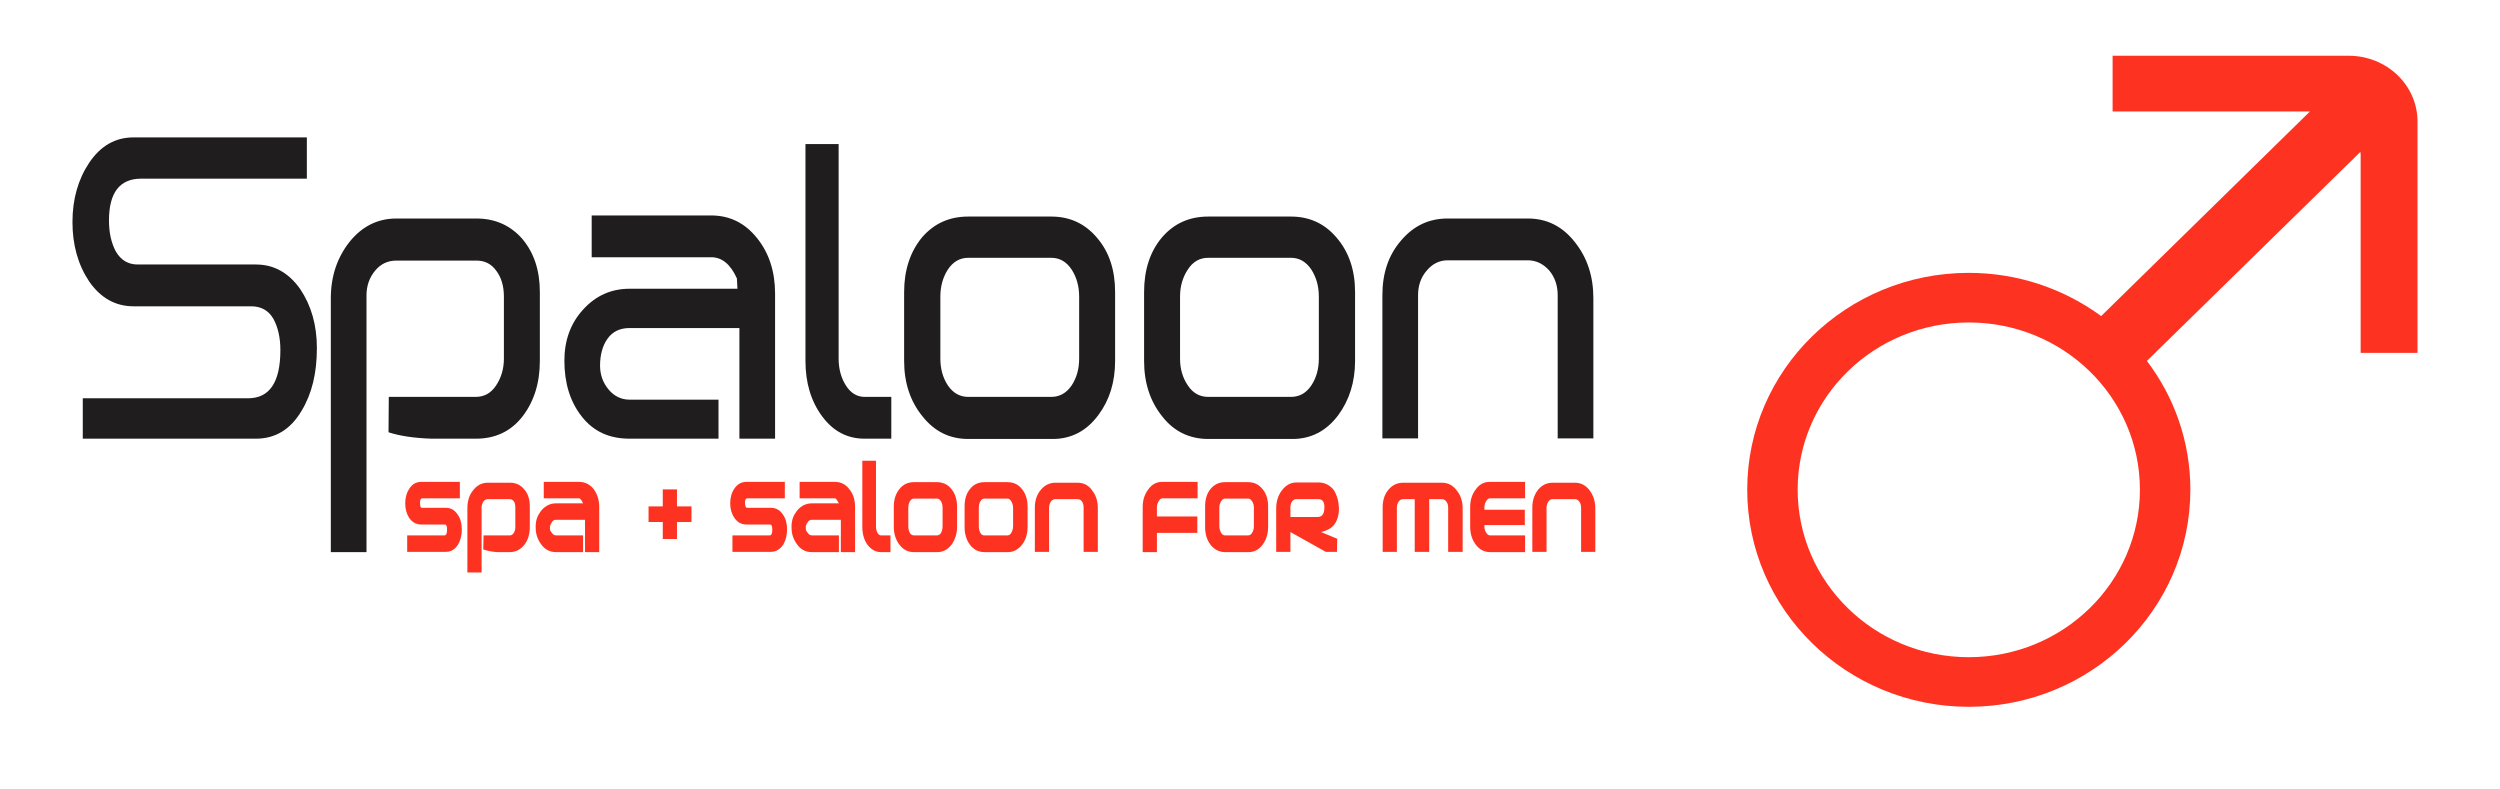 <svg version="1.2" xmlns="http://www.w3.org/2000/svg" viewBox="0 0 897 283" width="897" height="283">
	<title>New Project</title>
	<style>
		.s0 { fill: #1f1d1e } 
		.s1 { fill: #201d1e } 
		.s2 { fill: #fe3221 } 
	</style>
	<g id="Folder 1">
		<path id="Path 1" fill-rule="evenodd" class="s0" d="m463.7 157.5h-30.2c-6.7 0-12.3-2.7-16.5-8.1q-6.5-8.1-6.5-19.9v-24.7c0-7.9 2.1-14.5 6.4-19.6 4.3-5 9.8-7.5 16.6-7.5h29.7q10 0 16.4 7.6 6.6 7.7 6.6 19.5v24.7c0 7.6-2.1 14.1-6 19.4q-6.4 8.6-16.5 8.6zm9.5-51.1q0-5.5-2.7-9.7c-1.9-2.8-4.3-4.2-7.3-4.2h-29.7q-4.6 0-7.3 4.2-2.8 4.2-2.8 9.7v22.3q0 5.5 2.8 9.6 2.7 4.1 7.3 4.1h29.7c3 0 5.4-1.3 7.3-4.1q2.7-4.1 2.7-9.6zm-247.3 11.3q-5.2 0-7.9 3.8c-1.8 2.5-2.7 5.8-2.7 9.7q0 4.9 3.1 8.6c2 2.4 4.6 3.6 7.5 3.6h31.9v14h-31.9c-7.3 0-13-2.6-17.2-8q-6.2-7.9-6.2-20c0-7.2 2.2-13.4 6.7-18.3 4.5-5 10.1-7.5 16.7-7.5h38.7l-0.2-3.7q-3.4-7.6-9.2-7.6h-42.9v-15h42.8c6.7 0 12.2 2.7 16.5 8.1 4.3 5.3 6.5 12 6.5 19.9v52.1h-12.8v-39.7zm333 39.6v-51.4c0-3.4-1-6.4-3-8.8-2.1-2.4-4.7-3.7-7.7-3.7h-28.8c-3 0-5.5 1.3-7.5 3.7-2.1 2.4-3.1 5.4-3.1 8.8v51.4h-12.8v-51.4c0-7.9 2.2-14.4 6.7-19.6 4.5-5.3 10-7.9 16.7-7.9h28.8q10.2 0 16.8 8.4c4.5 5.6 6.7 12.3 6.7 20.2v50.3z"/>
		<path id="Path 2" fill-rule="evenodd" class="s1" d="m377.7 157.5h-30.3c-6.7 0-12.1-2.7-16.4-8.1q-6.6-8.1-6.6-19.9v-24.7c0-7.9 2.2-14.5 6.4-19.6 4.3-5 9.8-7.5 16.6-7.5h29.8q10 0 16.4 7.6c4.4 5.1 6.5 11.6 6.5 19.5v24.7q0 11.4-6 19.4c-4.2 5.7-9.7 8.6-16.4 8.6zm9.5-51.1q0-5.5-2.7-9.7-2.8-4.2-7.3-4.2h-29.8q-4.5 0-7.3 4.2-2.7 4.2-2.7 9.7v22.3q0 5.5 2.7 9.6 2.8 4.1 7.3 4.1h29.8q4.5 0 7.3-4.1 2.7-4.1 2.7-9.6zm-77 51c-6.1 0-11.2-2.6-15.2-8q-6-8.1-6-19.9v-77.8h11.9v77c0 3.7 0.9 6.9 2.6 9.6 1.7 2.7 4 4.1 6.7 4.1h9.6v15zm-139.5 0h-15.8c-6-0.2-11.2-0.9-15.5-2.3l0.1-12.7h31.2q4.6 0 7.3-4.1c1.8-2.7 2.8-5.9 2.8-9.6v-22.3c0-3.7-0.9-6.8-2.7-9.2q-2.6-3.7-7.1-3.7h-28.8c-3.1 0-5.6 1.2-7.6 3.6-2 2.4-3.1 5.4-3.1 8.8v92.2h-12.8v-91.1c0-7.9 2.3-14.6 6.7-20.2 4.5-5.6 10.1-8.4 16.8-8.4h28.8c6.7 0 12.2 2.5 16.4 7.3 4.2 5 6.3 11.3 6.3 19.1v24.7q0 11.8-6.2 19.9c-4.2 5.4-9.8 8-16.8 8zm-72.6-43q-2.6-4.5-8-4.5h-42.2c-6.5 0-11.8-3-15.9-8.9-4-6-6-13.1-6-21.3q0-12.3 6-21.3c4.1-6.1 9.4-9.1 15.9-9.1h62.2v14.8h-59.4q-11.6 0-11.6 15 0 6.6 2.5 11.2c1.8 3 4.3 4.6 7.8 4.6h42.4q9.7 0 15.9 8.8 6 8.9 6 21.2c0 9-1.8 16.4-5.5 22.5q-5.9 10-16.4 10h-62.1v-14.5h59.3q11.6 0 11.6-17.3 0-6.6-2.5-11.2z"/>
		<path id="Path 3" class="s2" d=""/>
		<path id="Path 4" class="s2" d=""/>
		<path id="Path 5" fill-rule="evenodd" class="s2" d="m237.8 193.4v-6.1h-5.1v-5.6h5.1v-6.1h5.1v6.1h5.2v5.6h-5.2v6.1zm-91.7 4.6v-5.9h13.3c0.3 0 1 0 1-2.1 0-1.8-0.6-1.8-0.8-1.8h-8.5c-1.7 0-3.2-0.8-4.3-2.4q-1.4-2.2-1.4-5.2 0-3.1 1.5-5.3c1-1.6 2.5-2.4 4.2-2.4h13.9v5.9h-13.3c-0.4 0-1 0-1 1.6 0 1.8 0.5 1.8 0.7 1.8h8.6c1.8 0 3.1 0.8 4.2 2.4 1 1.4 1.5 3.2 1.5 5.3 0 2.1-0.4 3.8-1.3 5.4-1 1.7-2.5 2.7-4.4 2.7zm116.7 0v-5.9h13.3c0.3 0 1 0 1-2.1 0-1.8-0.6-1.8-0.8-1.8h-8.5c-1.8 0-3.2-0.8-4.3-2.4q-1.5-2.2-1.5-5.2 0-3.1 1.5-5.3c1.1-1.6 2.5-2.4 4.3-2.4h13.8v5.9h-13.3c-0.4 0-1 0-1 1.6 0 0.9 0.2 1.3 0.3 1.5 0.1 0.2 0.2 0.3 0.5 0.3h8.5q2.7 0 4.3 2.4c1 1.4 1.5 3.2 1.5 5.3 0 2-0.4 3.8-1.3 5.4-1.1 1.7-2.6 2.7-4.5 2.7zm212.9 0l-12.7-7.1v7.1h-5.1v-15.6c0-2.5 0.7-4.7 2-6.4 1.4-1.9 3.2-2.9 5.3-2.9h8q3.4 0.1 5.5 2.9c1 1.8 1.7 4 1.7 6.6 0 2.5-0.7 4.4-1.8 5.8-1.2 1.4-2.9 2.1-4.6 2.5l5.8 2.4-0.1 4.7zm-3.1-12.5c1.2 0 2.6-0.4 2.6-3.5 0-2.6-1.2-2.9-2.4-2.9h-7.6c-0.6 0-1.1 0.2-1.5 0.7-0.5 0.6-0.7 1.3-0.7 2.2v3.5zm-83.8 12.5v-15.9q0-1.3-0.6-2.2-0.6-0.8-1.6-0.8h-8q-0.8 0-1.5 0.8c-0.4 0.6-0.7 1.4-0.7 2.2v15.9h-5.1v-15.9c0-2.5 0.7-4.6 2.1-6.3 1.4-1.7 3.2-2.6 5.2-2.6h8c2.2 0 4 0.9 5.3 2.8 1.4 1.8 2 3.9 2 6.4v15.6zm130.8 0v-15.9c0-0.8-0.2-1.6-0.7-2.2-0.4-0.5-0.9-0.8-1.5-0.8h-4.6v18.9h-5.2v-18.9h-4.1c-0.7 0-1.2 0.3-1.6 0.8q-0.7 0.9-0.7 2.2v15.9h-5.1v-15.9c0-2.5 0.6-4.6 2-6.3q2.1-2.6 5.4-2.6h13.9c2.1 0 3.9 0.9 5.3 2.8 1.4 1.7 2.1 3.9 2.1 6.4v15.6zm47.7 0v-15.9q0-1.3-0.7-2.2c-0.4-0.5-0.9-0.8-1.5-0.8h-8q-0.9 0-1.5 0.8c-0.4 0.6-0.7 1.4-0.7 2.2v15.9h-5.1v-15.9c0-2.5 0.7-4.6 2-6.3q2.1-2.6 5.3-2.6h8c2.1 0 3.9 0.9 5.3 2.8 1.3 1.8 2 3.9 2 6.4v15.6zm-357.4 0.1v-11.6h-10.4c-0.7 0-1.2 0.3-1.5 0.9-0.4 0.7-0.7 1-0.7 2.1 0 0.8 0.2 1.1 0.8 1.8 0.4 0.5 0.8 0.8 1.4 0.8h9.7v6h-9.7c-2.3 0-4.1-1-5.4-2.9-1.4-2-1.9-3.7-1.9-6.2 0-2.7 0.8-4.2 2-5.8q2.2-2.6 5.3-2.6h9.7c-0.2-0.4-0.4-0.7-0.5-1-0.5-0.7-0.8-0.8-0.9-0.8h-12.7v-5.9h12.7c2.1 0 3.9 0.9 5.3 2.7 1.2 1.7 1.9 3.8 1.9 6.3v16.2zm91.8 0v-11.6h-10.4c-0.7 0-1.2 0.3-1.5 0.9-0.5 0.7-0.7 1-0.7 2.1 0 0.8 0.2 1.1 0.8 1.8q0.6 0.8 1.4 0.8h9.7v6h-9.7c-2.3 0-4.1-1-5.4-2.9-1.4-2-1.9-3.7-1.9-6.2 0-2.7 0.8-4.2 2-5.8 1.4-1.7 3.2-2.6 5.3-2.6h9.7q-0.3-0.6-0.6-1c-0.4-0.7-0.7-0.8-0.8-0.8h-12.7v-5.9h12.7c2.1 0 3.9 0.9 5.2 2.7q2 2.5 2 6.3v16.2zm14.4 0c-2 0-3.6-1-4.9-2.7-1.2-1.7-1.8-3.9-1.8-6.3v-23.8h4.9v23.5c0 1 0.2 1.8 0.6 2.5 0.5 0.7 0.9 0.8 1.2 0.8h3.4v6zm11.8 0q-3.2 0-5.2-2.7c-1.3-1.7-2-3.9-2-6.3v-7.4c0-2.5 0.7-4.6 2-6.2 1.3-1.7 3.1-2.5 5.2-2.5h8.3c2 0 3.9 0.8 5.2 2.5 1.3 1.6 2 3.8 2 6.2v7.4c0 2.3-0.7 4.4-1.8 6.1-1.4 1.9-3.1 2.9-5.3 2.9zm0-19.2c-0.3 0-0.9 0.1-1.4 0.9q-0.6 1-0.6 2.4v6.6q0 1.4 0.6 2.5c0.5 0.7 1.1 0.8 1.4 0.8h8.3c0.3 0 0.9-0.1 1.4-0.8q0.6-1.1 0.6-2.5v-6.6q0-1.4-0.6-2.4c-0.5-0.8-1.1-0.9-1.4-0.9zm25.3 19.2c-2.1 0-3.9-0.9-5.2-2.7-1.3-1.7-1.9-3.9-1.9-6.3v-7.4c0-2.5 0.6-4.6 1.9-6.2 1.3-1.7 3.1-2.5 5.2-2.5h8.3c2.1 0 3.9 0.8 5.2 2.5 1.3 1.6 2 3.8 2 6.2v7.4c0 2.3-0.6 4.4-1.8 6.1-1.4 1.9-3.2 2.9-5.2 2.9zm0-19.2c-0.4 0-0.9 0.1-1.4 0.9-0.4 0.6-0.6 1.5-0.6 2.4v6.6c0 1 0.2 1.8 0.6 2.5 0.5 0.7 1 0.8 1.4 0.8h8.3c0.3 0 0.8-0.1 1.3-0.8 0.4-0.7 0.7-1.5 0.7-2.5v-6.6c0-0.9-0.3-1.8-0.7-2.4-0.5-0.8-1-0.9-1.3-0.9zm56.8 19.2v-16.2c0-2.5 0.7-4.6 2-6.3q2-2.8 5.2-2.7h12.5v5.9h-12.6c-0.3 0-0.8 0.1-1.3 0.9q-0.7 1.1-0.7 2.4v3.2h14.5v5.9h-14.5v6.9zm29.6 0q-3.2 0-5.3-2.7c-1.3-1.7-1.9-3.9-1.9-6.3v-7.4c0-2.5 0.6-4.6 1.9-6.2 1.4-1.7 3.1-2.5 5.3-2.5h8.2c2.1 0 3.9 0.8 5.2 2.5 1.4 1.6 2 3.8 2 6.2v7.4c0 2.3-0.6 4.4-1.8 6.1-1.3 1.9-3.1 2.9-5.2 2.9zm-1.4-6.8c0.5 0.7 1 0.8 1.4 0.8h8.2c0.4 0 0.9-0.1 1.4-0.8q0.7-1.1 0.7-2.5v-6.6c0-0.9-0.2-1.8-0.7-2.4-0.5-0.8-1-0.9-1.4-0.9h-8.2c-0.4 0-0.9 0.1-1.4 0.9q-0.7 1-0.7 2.4v6.6c0 1 0.3 1.7 0.7 2.5zm96.5 6.8q-3.2 0-5.2-2.7c-1.3-1.7-2-3.9-2-6.4v-7.1c0-2.5 0.7-4.6 2-6.3q2-2.8 5.2-2.7h12.5v5.9h-12.5c-0.4 0-0.9 0.1-1.4 0.9q-0.7 1.1-0.7 2.4v0.8h14.5v5.5h-14.5v0.4c0 1 0.2 1.7 0.7 2.4 0.5 0.8 1 0.9 1.4 0.9h12.5v6zm-367 7.3v-23c0-2.5 0.6-4.7 2-6.4q2.1-2.8 5.3-2.8h8q3.2 0 5.2 2.5c1.3 1.5 1.9 3.6 1.9 6v7.4c0 2.4-0.6 4.6-1.9 6.3-1.3 1.7-3.1 2.7-5.3 2.7h-4.4c-1.8-0.1-3.3-0.4-4.6-0.8l-0.5-0.2 0.1-5h9.4c0.4 0 0.9-0.1 1.4-0.8q0.7-1.1 0.6-2.5v-6.6c0-0.9-0.1-1.7-0.5-2.3-0.4-0.5-0.8-0.8-1.4-0.8h-8q-0.9 0-1.5 0.8c-0.4 0.6-0.7 1.4-0.7 2.2v23.3z"/>
		<path id="Path 6" fill-rule="evenodd" class="s2" d="m867.4 43.6v81.7c0 0.5 0 0.9 0 1.3h-20.4v-71.2c0-0.3-0.1-0.6-0.1-0.9l-76.6 75c9.8 12.9 15.6 28.9 15.6 46.2 0 43-35.6 77.9-79.5 77.9-43.9 0-79.5-34.9-79.5-77.9 0-43 35.6-77.8 79.5-77.8 17.8 0 34.2 5.8 47.5 15.5l74.9-73.4h-70.8v-20h84.7c13.7 0 24.7 10.6 24.7 23.6zm-99.6 132.1c0-33.2-27.5-60-61.4-60-33.9 0-61.4 26.8-61.4 60 0 33.2 27.5 60.1 61.4 60.1 33.9 0 61.4-26.9 61.4-60.1z"/>
	</g>
</svg>